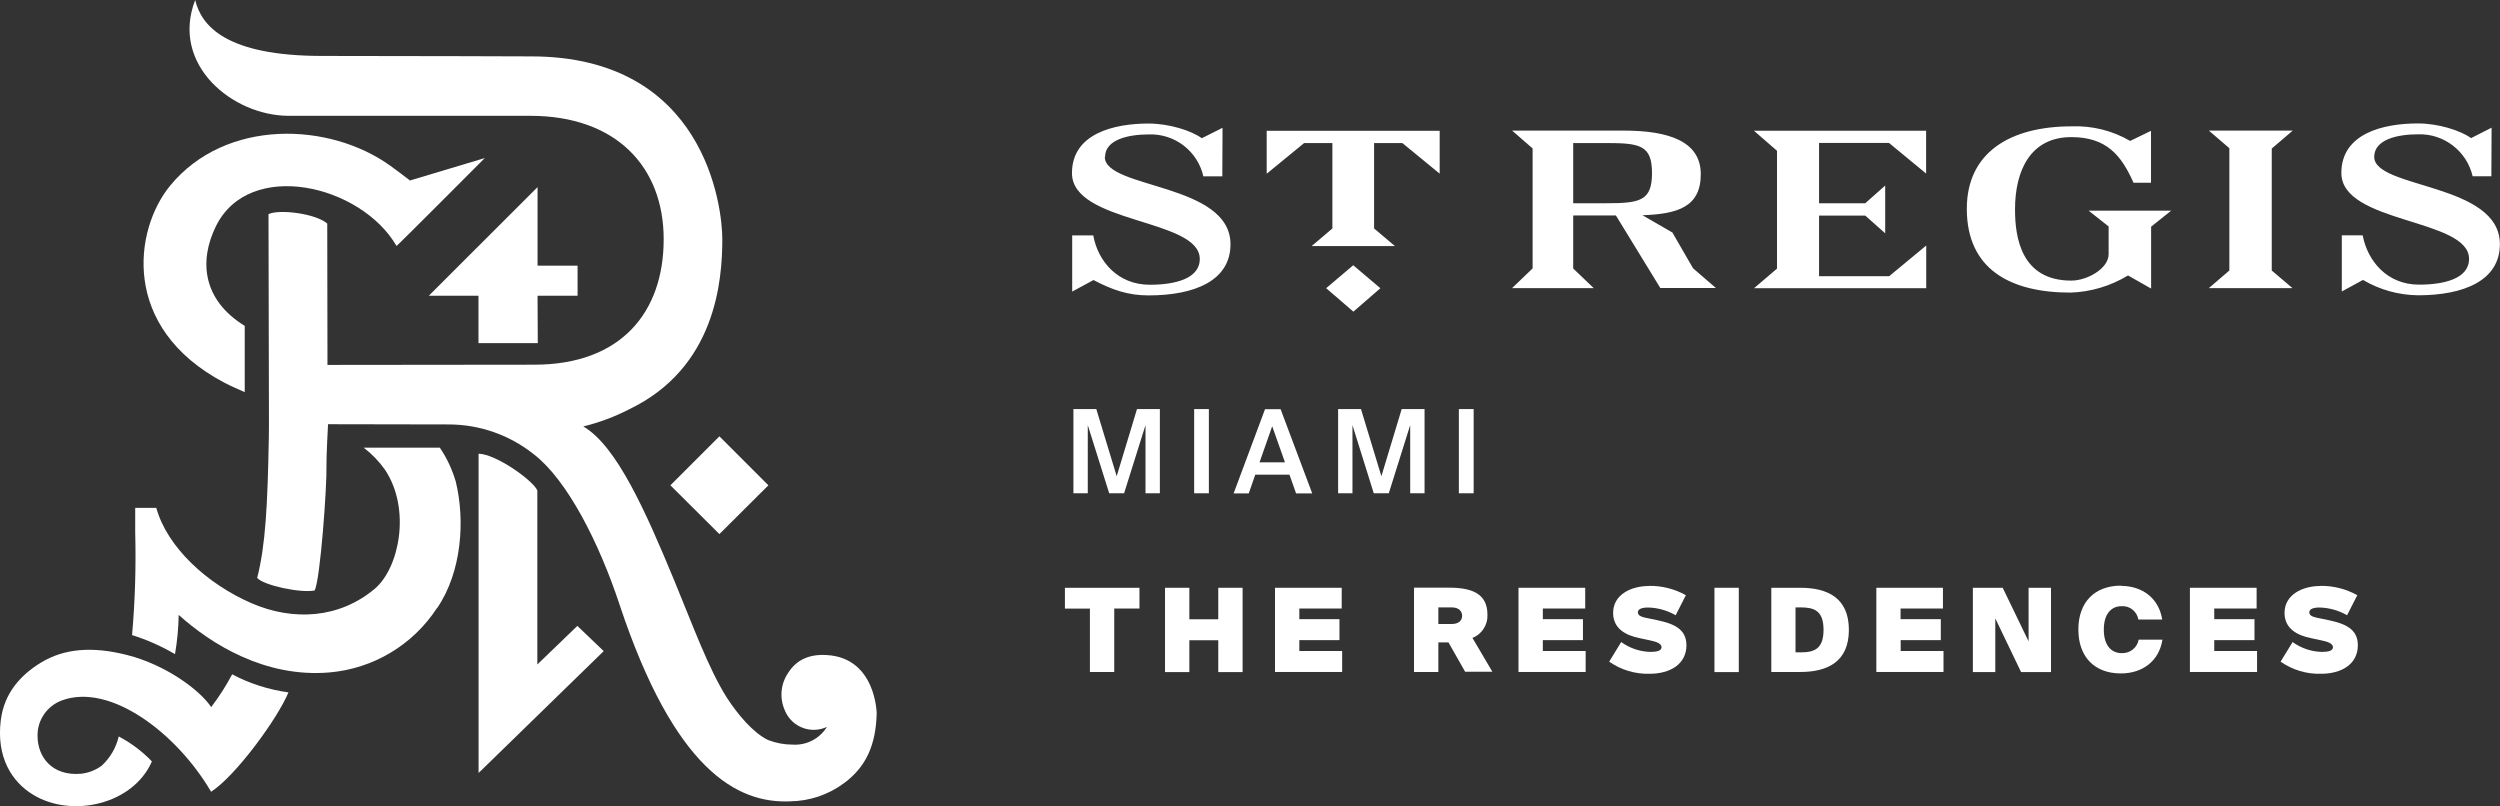 <?xml version="1.0" encoding="UTF-8"?><svg id="Location_Type" xmlns="http://www.w3.org/2000/svg" viewBox="0 0 223 71.9"><rect x="0" y="0" width="223" height="71.9" fill="#333333" stroke="none"/><defs><style>.cls-1{fill:#fff;}</style></defs><g><path class="cls-1" d="M97.23,54.29h-2.24v-1.86h6.65v1.85h-2.25v5.66h-2.17v-5.66Z"/><path class="cls-1" d="M110.84,52.43v7.52h-2.17v-2.84h-2.58v2.84h-2.17v-7.52h2.17v2.81h2.58v-2.81h2.16Z"/><path class="cls-1" d="M113.73,52.43h5.95v1.85h-3.78v.95h3.58v1.87h-3.58v.97h3.82v1.87h-5.99v-7.51Z"/><path class="cls-1" d="M129.19,57.3h-.89v2.64h-2.17v-7.52h3.11c1.97,0,3.44,.48,3.44,2.41,.04,.9-.49,1.74-1.34,2.07l1.78,3.02h-2.43l-1.5-2.64Zm-.89-3.12v1.48h1.19c.63,0,.93-.31,.93-.73s-.3-.75-.93-.75h-1.19Z"/><path class="cls-1" d="M135.45,52.43h5.95v1.85h-3.78v.95h3.58v1.87h-3.58v.97h3.82v1.87h-5.99v-7.51Z"/><path class="cls-1" d="M147.08,52.26c1.15-.02,2.29,.27,3.3,.83l-.91,1.79c-.75-.43-1.59-.67-2.46-.69-.57,0-.91,.14-.91,.43,0,.24,.2,.37,.62,.47l1.11,.23c1.4,.3,2.6,.75,2.6,2.23,0,1.7-1.46,2.55-3.28,2.55-1.29,.04-2.55-.34-3.61-1.08l1.07-1.75c.76,.55,1.67,.86,2.61,.88,.6,0,.99-.11,.99-.42s-.41-.49-1.12-.63l-.85-.18c-1.18-.24-2.35-.82-2.35-2.25,0-1.63,1.6-2.4,3.2-2.4Z"/><path class="cls-1" d="M155.1,59.95h-2.17v-7.52h2.17v7.52Z"/><path class="cls-1" d="M160.59,52.43c2.41,0,4.33,.89,4.33,3.75s-1.92,3.76-4.33,3.76h-2.59v-7.51h2.59Zm.03,1.75h-.46v4.01h.46c1.19,0,2.04-.29,2.04-2.01s-.85-2-2.04-2h0Z"/><path class="cls-1" d="M167.36,52.43h5.95v1.85h-3.78v.95h3.59v1.87h-3.58v.97h3.82v1.87h-5.99v-7.51Z"/><path class="cls-1" d="M180.28,59.95l-2.3-4.79v4.79h-2v-7.52h2.66l2.31,4.78v-4.78h2v7.52h-2.68Z"/><path class="cls-1" d="M189.18,52.26c1.93,0,3.39,1.11,3.69,3h-2.13c-.12-.72-.76-1.23-1.48-1.19-.94,0-1.6,.69-1.6,2.09s.66,2.1,1.6,2.1c.73,.03,1.38-.48,1.51-1.2h2.12c-.3,1.91-1.78,3.01-3.71,3.01-2.34,0-3.79-1.47-3.79-3.92,0-2.43,1.45-3.91,3.8-3.91Z"/><path class="cls-1" d="M195.34,52.43h5.95v1.85h-3.78v.95h3.59v1.87h-3.59v.97h3.82v1.87h-5.99v-7.51Z"/><path class="cls-1" d="M206.97,52.26c1.15-.02,2.29,.27,3.3,.83l-.91,1.79c-.75-.43-1.59-.67-2.46-.69-.57,0-.91,.14-.91,.43,0,.24,.2,.37,.62,.47l1.11,.23c1.4,.3,2.6,.75,2.6,2.23,0,1.7-1.46,2.55-3.28,2.55-1.29,.04-2.55-.34-3.61-1.08l1.07-1.75c.76,.55,1.67,.86,2.61,.88,.6,0,.99-.11,.99-.42s-.41-.49-1.12-.63l-.85-.18c-1.18-.24-2.35-.82-2.35-2.25,0-1.63,1.6-2.4,3.2-2.4Z"/><path class="cls-1" d="M98.57,14.01c0-1.56,2.07-2.02,3.91-2.02,2.31-.08,4.35,1.49,4.86,3.74h1.69l.02-4.33-1.85,.93c-.93-.68-2.91-1.31-4.75-1.31-3.08,0-6.83,.89-6.83,4.42,0,4.53,11.4,4.04,11.4,7.66,0,1.77-2.23,2.3-4.46,2.3-2.87,0-4.63-2.11-5.04-4.4h-1.88v5.01l1.9-1.03c1.67,.88,3.09,1.37,4.91,1.37,4.1,0,7.31-1.31,7.31-4.56,0-5.48-11.21-4.93-11.21-7.79m14.45,1.49l3.33-2.73h2.52v7.62l-1.85,1.57h7.43l-1.86-1.57v-7.62h2.52l3.33,2.73v-3.82h-15.43v3.82Zm5.3,10.22l2.42,2.09,2.41-2.09-2.42-2.05-2.42,2.05Zm67.98-6.94l1.81,1.43v2.47c0,1.3-1.93,2.36-3.33,2.36-4.49,0-5.02-3.88-5.02-6.35,0-3.46,1.37-6.45,5.02-6.45,3.16,0,4.47,1.64,5.55,4.07h1.56v-4.63l-1.86,.9c-1.58-.92-3.39-1.37-5.22-1.3-5.51,0-9.35,2.35-9.35,7.35,0,5.35,3.81,7.48,9.26,7.48,1.81-.06,3.57-.59,5.12-1.53l2.06,1.17v-5.52l1.79-1.43h-7.38Zm25.5-4.77c0-1.56,2.07-2.02,3.92-2.02,2.3-.07,4.34,1.5,4.86,3.74h1.67l.02-4.33-1.83,.93c-.94-.68-2.91-1.31-4.74-1.31-3.09,0-6.83,.89-6.83,4.42,0,4.53,11.39,4.04,11.39,7.66,0,1.77-2.23,2.3-4.46,2.3-2.86,0-4.59-2.11-5.03-4.4h-1.86v5.01l1.89-1.03c1.49,.88,3.18,1.35,4.91,1.37,4.08,0,7.3-1.31,7.3-4.56,0-5.48-11.21-4.93-11.21-7.79m-7.29-2.34h-7.46l1.83,1.57v10.91l-1.83,1.57h7.46l-1.85-1.57V13.25l1.85-1.58Zm-42.23,12.98v-5.4h4.12l1.78,1.58v-4.26l-1.78,1.58h-4.12v-5.38h6.24l3.31,2.73v-3.82h-15.36l2.06,1.79v10.51l-2.05,1.75h15.36v-3.81l-3.31,2.74h-6.24Zm-13.1-3.9l-2.65-1.53c3.07-.11,5.2-.7,5.2-3.66s-2.9-3.89-6.88-3.89h-9.95l1.83,1.59v10.7l-1.83,1.76h7.28l-1.83-1.75v-4.73h3.81l3.96,6.47h4.96l-2.04-1.76-1.86-3.22Zm-5.89-2.6h-2.94v-5.37h2.94c3.01,0,4.09,.19,4.09,2.68s-1.09,2.69-4.09,2.69"/><path class="cls-1" d="M98.94,44l-1.91-6.08v6.08h-1.28v-7.51h2.04l1.82,5.99,1.81-5.99h2.04v7.51h-1.28v-6.08l-1.91,6.08h-1.34Z"/><path class="cls-1" d="M107.84,44h-1.32v-7.51h1.31v7.51Z"/><path class="cls-1" d="M112.84,36.5h1.39l2.82,7.51h-1.44l-.59-1.67h-3.05l-.58,1.67h-1.35l2.8-7.51Zm-.49,4.74h2.27l-1.14-3.22-1.13,3.22Z"/><path class="cls-1" d="M122.54,44l-1.9-6.08v6.08h-1.28v-7.51h2.04l1.82,5.99,1.81-5.99h2.04v7.51h-1.28v-6.08l-1.91,6.08h-1.34Z"/><path class="cls-1" d="M131.45,44h-1.32v-7.51h1.32v7.51Z"/></g><g><path class="cls-1" d="M38.97,54.25c-2.14,3.28-5.67,5.39-9.57,5.73-5.77,.5-10.59-2.55-13.46-5.13-.02,1.17-.13,2.34-.33,3.5-1.21-.71-2.49-1.28-3.83-1.7,.27-3.05,.36-6.12,.28-9.18v-2.17h1.88c.97,3.5,4.5,6.77,8.48,8.5,3.73,1.62,7.86,1.38,11.03-1.3,2.18-1.87,3.22-7.11,.89-10.6-.53-.75-1.17-1.41-1.9-1.97h6.79c.63,.92,1.1,1.94,1.42,3.01,.85,3.46,.55,8.09-1.67,11.32"/><path class="cls-1" d="M18.82,70.61c-3.05-5.21-8.98-9.71-13.28-8.14-1.35,.49-2.24,1.79-2.19,3.22,.02,1.8,1.25,3.54,3.86,3.33,.67-.07,1.32-.32,1.86-.72,.76-.7,1.29-1.61,1.52-2.61,1.1,.58,2.1,1.33,2.96,2.23-1.69,3.86-7.15,5.06-10.58,2.98-1.93-1.16-3.31-3.38-2.9-6.65,.3-2.45,1.8-4.05,3.54-5.12,2.11-1.3,4.64-1.49,7.74-.7,3.44,.88,6.44,3.09,7.49,4.64,.7-.92,1.33-1.9,1.87-2.92,1.57,.83,3.26,1.37,5.02,1.61-.99,2.38-4.74,7.49-6.91,8.87"/><path class="cls-1" d="M15.16,16.58c4.97-6.06,14.27-5.7,19.69-1.77,.23,.16,1.51,1.12,1.72,1.29l6.67-2s-7.81,7.84-7.87,7.84c-3.17-5.47-13.14-7.81-16.11-1.76-1.53,3.11-1.18,6.58,2.57,8.89v5.91c-.63-.28-1.26-.55-1.85-.86-9.25-4.9-8.01-13.63-4.82-17.54"/><polygon class="cls-1" points="51.52 23.7 51.52 26.38 47.95 26.38 47.97 30.61 42.68 30.61 42.68 26.38 38.25 26.38 47.95 16.69 47.95 23.7 51.52 23.7"/><path class="cls-1" d="M17.41,0c.55,2.3,2.74,4.99,11.34,4.99,9.43,0,16.88,.04,18.59,.04,15.54-.02,17.09,13.39,17.09,16.31,0,3.68-.58,11.46-8.31,15.17-1.3,.67-2.67,1.18-4.09,1.53,2.97,1.72,5.56,7.57,8.11,13.73,1.64,3.96,3.05,7.87,4.7,10.47,.95,1.47,2.34,3.13,3.67,3.77,.7,.27,1.44,.41,2.19,.41,1.23,.08,2.41-.52,3.06-1.58-1.39,.65-3.05,.05-3.7-1.35-.02-.04-.04-.08-.05-.12-.49-1.09-.38-2.35,.28-3.33,.76-1.21,1.93-1.7,3.43-1.61,4.42,.23,4.48,5.21,4.48,5.21-.07,2.81-.95,4.76-2.89,6.2-1.4,1.05-3.1,1.62-4.85,1.64-4.67,.2-10.29-2.75-15.21-17.59-1.81-5.47-4.65-11.08-7.65-13.38-2.15-1.71-4.8-2.64-7.55-2.65l-10.79-.02s-.16,3-.14,3.74c.05,1.7-.54,10.06-1.05,11.09-1.25,.25-4.55-.45-5.13-1.12,.74-2.89,.93-6.42,1.04-12.6,.01-.83,.01-1.18,.01-1.18,0,0-.04-18.65-.04-18.67,.96-.46,4.2-.06,5.24,.84,0,.02,.02,12.61,.02,12.61,0,0,12.98-.02,18.45-.02,7.76,0,11.54-4.7,11.54-11.19s-4.27-11.01-11.9-11.01H25.73C20.77,10.32,15.18,5.79,17.41,0"/><polygon class="cls-1" points="68.54 43.29 64.17 47.64 59.8 43.29 64.17 38.92 68.54 43.29"/><path class="cls-1" d="M42.69,68.95v-28.48c1.56,.04,4.81,2.35,5.24,3.27v15.53l3.57-3.44,2.35,2.25-11.16,10.87Z"/></g></svg>